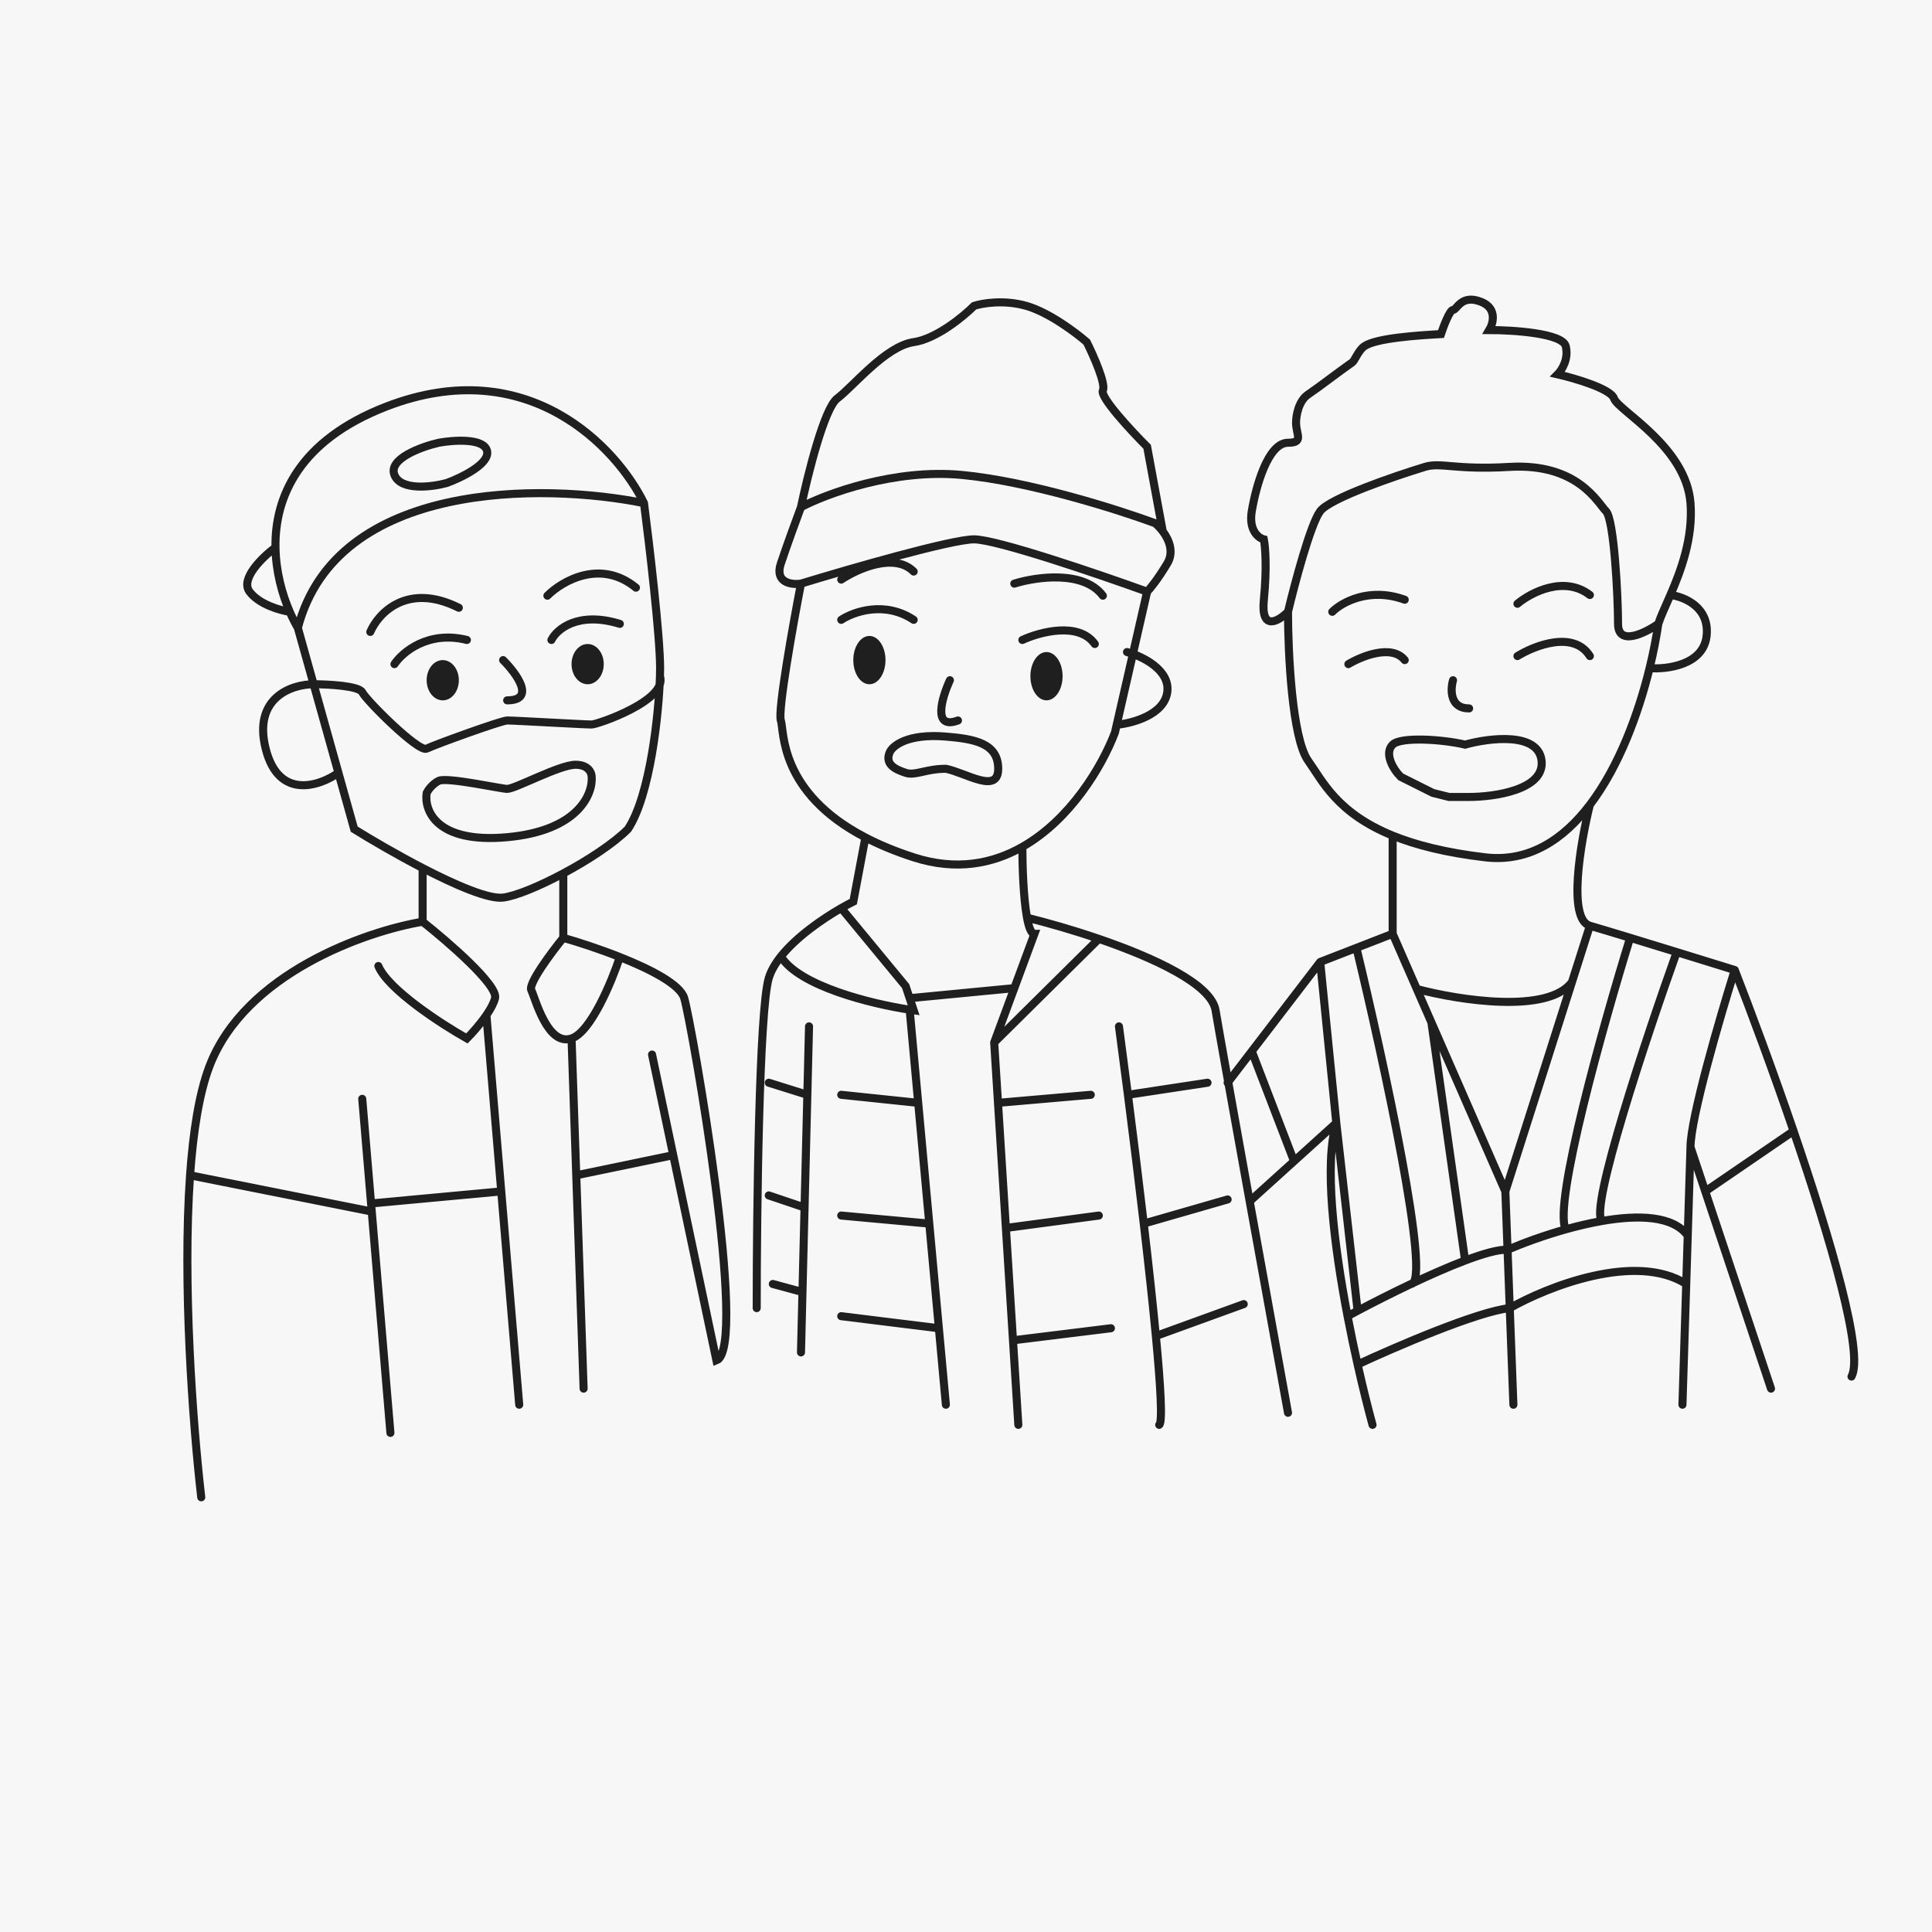 <svg width="240" height="240" viewBox="0 0 240 240" fill="none" xmlns="http://www.w3.org/2000/svg">
<rect width="240" height="240" fill="#F7F7F7"/>
<path d="M37 78C41.8 59.6 67.667 60 80 62.5M37 78C36.653 77.401 36.313 76.73 35.996 76M37 78L38.96 85M80 62.5C80.667 67.667 82 79 82 83C82 83.295 81.995 83.63 81.983 84M80 62.5C76.667 55.667 65.6 43.7 48 50.5C37.178 54.681 34.119 61.723 34.221 68M34.221 68C32.647 69.166 29.8 71.9 31 73.5C32.2 75.1 34.83 75.833 35.996 76M34.221 68C34.269 70.965 35.022 73.759 35.996 76M38.96 85C36.307 85 31.401 86.6 33.001 93C34.601 99.4 39.694 97.666 42.04 96M38.96 85L42.04 96M38.96 85C40.807 85 44.601 85.2 45.001 86C45.501 87 52.001 93.5 53.001 93C54.001 92.5 62.294 89.5 63.001 89.5C63.999 89.5 72.499 90 73.501 90C74.209 90 82.965 87 81.983 84M42.04 96L44 103C46.115 104.313 49.309 106.181 52.501 107.834M81.983 84C81.842 88.656 80.779 98.831 78 103C76.219 104.781 73.065 106.847 69.975 108.5M52.501 107.834C56.603 109.958 60.7 111.725 62.5 111.5C64.071 111.304 66.993 110.094 69.975 108.5M52.501 107.834V114.5M52.501 114.5C45.501 115.666 30.401 120.9 26.001 132.5C24.737 135.834 23.993 140.596 23.61 146M52.501 114.5C55.667 117 61.899 122.4 61.499 124C61.343 124.623 60.929 125.368 60.423 126.104M25.001 186C23.933 176.736 22.66 159.398 23.61 146M69.975 108.5V116.5M69.975 116.5C68.483 118.333 65.599 122.2 65.999 123C66.499 124 67.999 130 70.999 129M69.975 116.5C71.832 117.029 74.458 117.88 76.999 118.888M46.999 120C48.199 122.915 54.832 127.215 57.999 129C58.609 128.389 59.63 127.257 60.423 126.104M70.999 129C73.399 128.2 75.999 121.925 76.999 118.888M70.999 129L71.585 146M76.999 118.888C80.856 120.418 84.517 122.312 84.999 124C85.999 127.5 92.999 167.5 88.999 169L83.631 143.5M60.423 126.104L62.267 148M64.499 174.5L62.267 148M44.999 136.5L46.095 149.5M48.499 178L46.18 150.5M23.61 146L46.18 150.5M46.18 150.5L46.095 149.5M46.095 149.5L62.267 148M72.499 172.5L71.585 146M80.999 131L83.631 143.5M71.585 146L83.631 143.5M45.999 78.5C46.999 76.166 50.599 72.3 56.999 75.5M67.999 74C69.832 72.166 74.599 69.4 78.999 73M48.999 82.5C49.999 81 53.199 78.3 57.999 79.5M68.499 79.5C69.166 78.166 71.799 75.9 76.999 77.5M62.499 82C64.167 83.666 66.603 87 63.001 87M53.001 98.5C52.669 100.666 54.203 104.8 63.001 104C71.799 103.2 73.667 98.666 73.501 96.5C73.501 96 73.099 95 71.499 95C69.499 95 63.999 98 63.001 98C62.293 98 55.499 96.5 54.499 97C53.699 97.4 53.167 98.166 53.001 98.5ZM54.499 55C52.332 55.5 48.199 57 48.999 59C49.799 61 53.666 60.5 55.499 60C57.332 59.333 60.899 57.6 60.499 56C60.099 54.4 56.332 54.666 54.499 55Z" stroke="#1F1F1F" stroke-linecap="round"/>
<ellipse cx="73" cy="82.5" rx="2" ry="2.5" fill="#1F1F1F"/>
<ellipse cx="55" cy="84.5" rx="2" ry="2.5" fill="#1F1F1F"/>
<path d="M99.5 72.5C98.5 77.667 96.6 88.3 97 89.5C97.432 90.796 96.745 98.431 107.501 104.032M99.5 72.5C105.5 70.667 118.201 67 121.001 67C123.801 67 136.501 71.333 142.501 73.5M99.5 72.5C98.334 72.667 96.2 72.4 97 70C97.801 67.6 99.001 64.333 99.5 63M142.501 73.5L138.721 90.034M142.501 73.5C142.834 73.167 143.801 72 145.001 70C145.859 68.569 145.233 67.053 144.441 66M140.001 81C141.834 81.5 145.401 83.2 145.001 86C144.601 88.8 140.648 89.856 138.721 90.034M138.721 90.034L138.501 91C136.863 95.299 132.937 101.823 127.001 105.199M99.5 63C102.667 61.333 111.101 58.2 119.501 59C127.901 59.8 139.001 63.333 143.501 65C143.785 65.237 144.127 65.582 144.441 66M99.5 63C100.334 59 102.401 50.7 104.001 49.5C106.001 48 110.001 43 113.501 42.5C116.301 42.1 119.667 39.333 121.001 38C122.001 37.666 124.701 37.2 127.501 38C130.301 38.8 133.668 41.333 135.001 42.5C135.834 44.167 137.401 47.701 137.001 48.5C136.601 49.3 140.501 53.5 142.501 55.5L144.441 66M107.501 104.032C109.199 104.916 111.183 105.75 113.501 106.5C118.748 108.198 123.271 107.32 127.001 105.199M107.501 104.032L106.001 112C105.563 112.219 105.054 112.492 104.501 112.81M94.001 162.5C94.001 150.5 94.301 125.5 95.501 121.5C95.772 120.595 96.305 119.691 97.001 118.815M127.001 105.199C127.001 107.599 127.134 111.6 127.579 114M127.579 114C127.801 115.2 128.101 116 128.501 116L126.001 122.75M127.579 114C129.998 114.594 133.221 115.505 136.501 116.629M160.001 175.5C157.334 160.834 151.801 130.3 151.001 125.5C150.46 122.254 143.355 118.977 136.501 116.629M104.501 112.81L112.501 122.5L113.001 124M104.501 112.81C102.125 114.177 98.933 116.384 97.001 118.815M97.001 118.815C99.316 122.529 108.326 124.717 113.001 125.428M123.501 129.5L136.501 116.629M123.501 129.5L126.001 122.75M123.501 129.5L123.975 137M113.001 124L113.501 125.5C113.34 125.478 113.174 125.454 113.001 125.428M113.001 124L126.001 122.75M113.001 125.428L114.062 137M117.501 174.5L116.63 165M126.501 177L125.838 166.5M100.501 127.5L100.291 136M99.501 168L99.686 160.5M139.001 127.5C139.336 130.001 139.716 132.894 140.114 136M144.001 177C144.435 176.711 144.185 172.275 143.586 165.964M95.501 134.5L100.291 136M100.291 136L99.945 150M95.501 148.5L99.945 150M99.945 150L99.686 160.5M96.001 159.5L99.686 160.5M104.501 136L114.062 137M114.062 137L115.438 152M104.501 151L115.438 152M115.438 152L116.63 165M104.501 163.5L116.63 165M135.501 136L123.975 137M123.975 137L124.956 152.543M136.501 151L124.956 152.543M124.956 152.543L125.838 166.5M138.001 165L125.838 166.5M150.001 134.5L140.114 136M140.114 136C140.759 141.026 141.451 146.611 142.08 152M152.501 149L142.08 152M142.08 152C142.667 157.029 143.199 161.887 143.586 165.964M154.501 162L143.586 165.964M104.501 77C106.001 76 109.9 74.6 113.501 77M127.001 79.5C129.168 78.5 134.001 77.2 136.001 80M126.001 72.5C128.668 71.667 134.601 70.8 137.001 74M104.501 72C106.501 70.667 111.1 68.6 113.501 71M118.001 84.5C117.001 86.667 115.801 90.7 119.001 89.5M117.501 91.5C121.001 91.792 124.001 92.3 124.001 95.5C124.001 98.7 120.001 96 117.501 95.5C115.001 95.5 113.701 96.4 112.501 96C111.301 95.6 109.901 95 110.501 93.5C110.834 92.667 112.701 91.1 117.501 91.5Z" stroke="#1F1F1F" stroke-linecap="round"/>
<ellipse cx="108" cy="82" rx="2" ry="3" fill="#1F1F1F"/>
<ellipse cx="130" cy="84" rx="2" ry="3" fill="#1F1F1F"/>
<path d="M160 76C160 81 160.5 91.7 162.5 94.5C164.274 96.983 166.048 100.977 173 103.802M160 76C160.834 72.5 162.8 65.1 164 63.5C165.2 61.9 173.167 59.167 177 58C179 57.392 180.7 58.4 187.5 58C196 57.5 198.5 62.5 199.5 63.5C200.5 64.5 201 74 201 77.5C201 80.3 204.334 78.667 206 77.5M160 76C158.834 77.167 156.6 78.5 157 74.5C157.4 70.5 157.167 67.834 157 67C156.334 66.834 155.1 65.9 155.5 63.5C156 60.5 157.5 55 160 55C162 55 161 54.001 161 52.5C161 51.667 161.3 49.8 162.5 49C163.7 48.2 166.333 46.167 168 45.001C168.292 44.796 168.756 43.496 169.5 43C171 42.001 176 41.667 179 41.5C179.333 40.5 180.1 38.5 180.5 38.5C181 38.5 181.5 36.5 184 37.5C186 38.3 185.5 40.167 185 41.001C188 41 194.1 41.4 194.5 43C194.9 44.6 194 46.001 193.5 46.501C195.667 47.001 200.1 48.3 200.5 49.501C201 51.001 209.458 55.45 210 62.501C210.335 66.855 208.8 70.91 207.5 73.914M206 77.5C206.276 76.62 206.859 75.395 207.5 73.914M206 77.5C205.764 79.128 205.406 81.003 204.917 83.001M207.5 73.914C209.167 74.11 212.4 75.4 212 79.001C211.6 82.6 207.112 83.167 204.917 83.001M204.917 83.001C203.544 88.614 201.138 95.193 197.5 99.975M165.5 76C166.667 74.833 170.1 72.9 174.5 74.5M188.5 75.001C190.167 73.61 194.3 71.445 197.5 73.914M167.5 82.501C169.167 81.501 172.9 80.001 174.5 82.001M188.5 81.501C190.667 80.167 195.5 78.3 197.5 81.501M180.5 84.501C180.167 85.667 180.1 88.001 182.5 88.001M173 103.802C175.847 104.958 179.562 105.919 184.5 106.5C189.934 107.139 194.218 104.288 197.5 99.975M173 103.802V116M173 116L176 122.858M173 116L168.5 117.75M164 119.5L155.5 130.588M164 119.5L166 139.5M164 119.5L168.5 117.75M152.5 134.5L155.5 130.588M197.5 99.975C196.333 104.65 194.7 114.2 197.5 115M197.5 115L195.273 122M197.5 115C198.457 115.274 200.298 115.828 202.5 116.498M215.5 120.5C213.658 119.929 211.012 119.11 208.288 118.272M215.5 120.5C213.667 126.334 210 138.9 210 142.5M215.5 120.5C217.557 125.791 220.265 133.083 222.804 140.5M230 171C231.554 168.152 227.464 154.116 222.804 140.5M187 148L195.273 122M187 148L187.274 155.25M187 148L177.813 127M176 122.858C181.182 124.239 192.291 126 195.273 122M176 122.858L177.813 127M170.5 177C169.945 174.965 169.296 172.379 168.649 169.5M166 139.5C164.484 144.554 165.681 154.528 167.399 163.5M166 139.5L160.75 144.25M166 139.5L168.649 162.83M155.5 149L160.75 144.25M209 174.5L209.469 159.5M210 142.5L209.656 153.5M210 142.5L211.833 148M220 172.5L211.833 148M188 174.5L187.547 162.5M168.649 169.5C173.297 167.334 183.585 162.9 187.547 162.5M168.649 169.5C168.223 167.603 167.797 165.579 167.399 163.5M187.547 162.5L187.274 155.25M187.547 162.5C192.233 159.834 203.177 155.5 209.469 159.5M167.399 163.5C167.784 163.291 168.203 163.067 168.649 162.83M187.274 155.25C186.182 155.186 184.268 155.728 182 156.586M187.274 155.25C189.169 154.436 191.748 153.485 194.5 152.713M209.469 159.5L209.656 153.5M209.656 153.5C207.864 151.025 203.567 150.881 199 151.677M155.5 130.588L160.75 144.25M168.5 117.75C171.854 131.667 177.906 159.5 175.281 159.5M175.281 159.5C177.578 158.412 179.935 157.368 182 156.586M175.281 159.5C172.865 160.646 170.516 161.841 168.649 162.83M177.813 127L182 156.586M202.5 116.498C199.167 127.279 192.9 149.615 194.5 152.713M202.5 116.498C204.285 117.042 206.307 117.662 208.288 118.272M194.5 152.713C195.976 152.299 197.503 151.938 199 151.677M208.288 118.272C204.525 128.799 197.4 150.218 199 151.677M211.833 148L222.804 140.5M182.5 99.001C185.667 99 191.9 98.1 191.5 94.5C191.1 90.9 185 91.667 182 92.501C179.167 91.834 174 91.501 173 92.501C171.939 93.561 173 95.501 174 96.501L178 98.501L180 99.001H182.5Z" stroke="#1F1F1F" stroke-linecap="round"/>
</svg>
